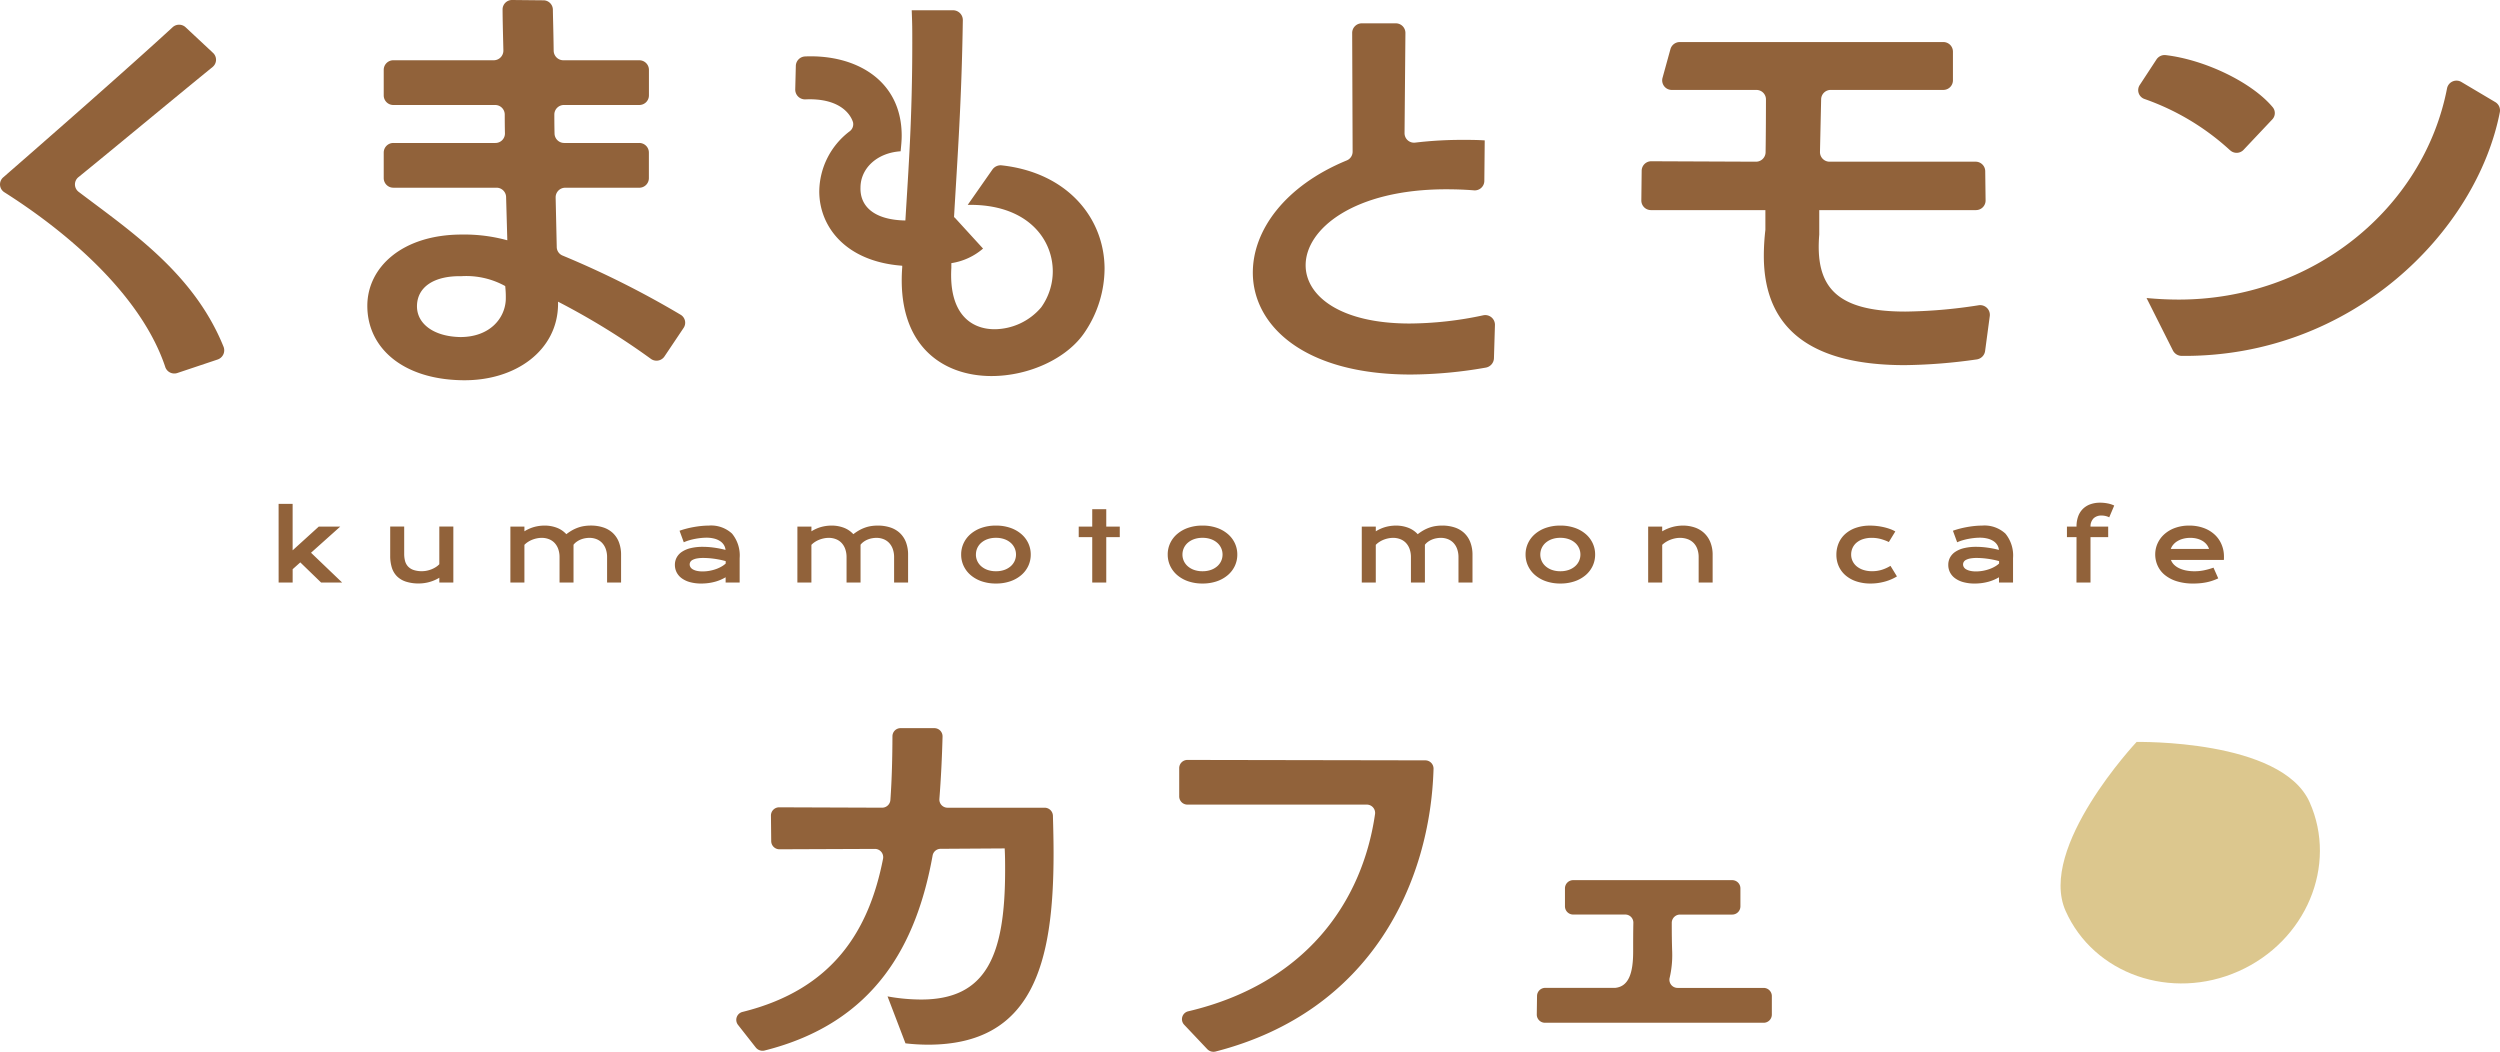 <svg xmlns="http://www.w3.org/2000/svg" xmlns:xlink="http://www.w3.org/1999/xlink" width="309" height="130" viewBox="0 0 309 130"><defs><clipPath id="a"><rect width="128" height="40" fill="#91623a"/></clipPath><clipPath id="b"><rect width="309" height="47" fill="#91623a"/></clipPath></defs><g transform="translate(0 -3171.805)"><g transform="translate(91 3261.805)"><g clip-path="url(#a)"><path d="M18.7,33.155a23.324,23.324,0,0,0,4.159.387c8.044,0,10.373-5.414,10.373-15.97,0-.884,0-1.768-.053-2.707l-7.925.05a1.006,1.006,0,0,0-.984.831C22.3,26.674,17.183,36.406,3.5,39.845a1.064,1.064,0,0,1-1.079-.365L.213,36.669a1.009,1.009,0,0,1,.582-1.6c11.269-2.8,15.642-10.191,17.352-18.936a1.023,1.023,0,0,0-1.012-1.207l-11.793.047a1.018,1.018,0,0,1-1.02-1l-.033-3.163A1.013,1.013,0,0,1,5.307,9.785l12.716.047a1.027,1.027,0,0,0,1.029-.945c.189-2.619.244-5.268.255-7.887a1,1,0,0,1,1.009-1h4.162A1.015,1.015,0,0,1,25.5,1.033c-.064,2.528-.191,5.119-.391,7.715a1.006,1.006,0,0,0,1,1.086H38.123a1.027,1.027,0,0,1,1.018.994c.044,1.586.08,3.133.08,4.644,0,13.7-2.6,23.652-15.528,23.652a24.811,24.811,0,0,1-2.776-.166Z" transform="translate(0 -0.001)" fill="#91623a"/><path d="M20.887,32.487C35.317,29.076,42.38,19.045,43.952,8.1a1.029,1.029,0,0,0-1.026-1.155H20.76a1.013,1.013,0,0,1-1.015-1.011v-3.5a1.014,1.014,0,0,1,1.018-1.011l29.387.052a1.024,1.024,0,0,1,1.031,1.036c-.391,13.843-7.542,29.975-26.952,34.956a1.062,1.062,0,0,1-1.02-.3L20.355,34.15a1,1,0,0,1,.532-1.663" transform="translate(35.005 2.504)" fill="#91623a"/><path d="M35.684,23.4l.031-2.287a1.014,1.014,0,0,1,1.015-1h8.648c1.666-.166,2.218-1.823,2.218-4.478,0-1.235,0-2.4.025-3.555a1,1,0,0,0-1.007-1.03H40.182a1.013,1.013,0,0,1-1.015-1.011V7.813A1.013,1.013,0,0,1,40.182,6.8H59.838a1.013,1.013,0,0,1,1.015,1.011v2.232a1.013,1.013,0,0,1-1.015,1.011H53.386a1.024,1.024,0,0,0-1.018,1.025c0,1.227.011,2.417.055,3.671a12.342,12.342,0,0,1-.305,3.075,1.009,1.009,0,0,0,.965,1.293H63.72a1.014,1.014,0,0,1,1.018,1.011v2.287a1.014,1.014,0,0,1-1.018,1.011H36.7A1.013,1.013,0,0,1,35.684,23.4" transform="translate(63.262 11.987)" fill="#91623a"/></g></g><path d="M16.5,0S33,6.94,33,15.5,25.613,31,16.5,31,0,24.06,0,15.5,16.5,0,16.5,0Z" transform="matrix(0.914, -0.407, 0.407, 0.914, 249, 3270.227)" fill="#dcc78e"/><path d="M-120.065-9.721h1.734v5.742l3.234-2.936h2.654l-3.615,3.234L-112.213,0h-2.6l-2.572-2.49-.943.844V0h-1.734Zm13.794,2.8h1.729v3.375a3.4,3.4,0,0,0,.105.876,1.606,1.606,0,0,0,.36.677,1.671,1.671,0,0,0,.68.437,3.108,3.108,0,0,0,1.058.155,2.952,2.952,0,0,0,.606-.064,3.43,3.43,0,0,0,.589-.179,3.094,3.094,0,0,0,.524-.272,2.259,2.259,0,0,0,.419-.346V-6.92h1.734V0H-100.2V-.592a4.836,4.836,0,0,1-1.283.545,4.968,4.968,0,0,1-1.225.164,5.109,5.109,0,0,1-1.626-.229,2.769,2.769,0,0,1-1.107-.665,2.61,2.61,0,0,1-.63-1.072,4.848,4.848,0,0,1-.2-1.45Zm14.855.006h1.734v.586a4.579,4.579,0,0,1,1.269-.554,4.956,4.956,0,0,1,1.21-.155,4.226,4.226,0,0,1,1.518.264,3.082,3.082,0,0,1,1.184.8,5.826,5.826,0,0,1,.75-.5,4.7,4.7,0,0,1,.738-.328,4.2,4.2,0,0,1,.75-.182,5.424,5.424,0,0,1,.785-.056,4.835,4.835,0,0,1,1.541.231,3.183,3.183,0,0,1,1.181.688A3.051,3.051,0,0,1-78-4.978,4.322,4.322,0,0,1-77.735-3.4V0h-1.729V-3.117a2.993,2.993,0,0,0-.161-1.017,2.141,2.141,0,0,0-.451-.756,1.922,1.922,0,0,0-.691-.469,2.346,2.346,0,0,0-.882-.161,3.026,3.026,0,0,0-.539.05,2.714,2.714,0,0,0-.536.155,2.422,2.422,0,0,0-.489.267,1.878,1.878,0,0,0-.4.378V0H-85.34V-3.117A2.993,2.993,0,0,0-85.5-4.134a2.141,2.141,0,0,0-.451-.756,1.911,1.911,0,0,0-.7-.469,2.408,2.408,0,0,0-.894-.161,3,3,0,0,0-.6.062,3.373,3.373,0,0,0-.58.173,2.989,2.989,0,0,0-.521.27,2.522,2.522,0,0,0-.437.357V0h-1.734ZM-71.083-2.18a1.913,1.913,0,0,1,.217-.908,1.973,1.973,0,0,1,.65-.706,3.334,3.334,0,0,1,1.081-.457,6.29,6.29,0,0,1,1.509-.161,10.231,10.231,0,0,1,1.345.094,12.348,12.348,0,0,1,1.456.287,1.385,1.385,0,0,0-.2-.606,1.555,1.555,0,0,0-.472-.48,2.38,2.38,0,0,0-.727-.313,3.811,3.811,0,0,0-.964-.111q-.293,0-.645.035t-.727.105q-.375.07-.741.176a4.755,4.755,0,0,0-.683.252L-70.509-6.4q.393-.141.841-.258t.917-.2q.469-.085.938-.132t.908-.047a3.809,3.809,0,0,1,2.883.99,4.262,4.262,0,0,1,.943,3.035V0h-1.734V-.65a5.706,5.706,0,0,1-.589.3,5.247,5.247,0,0,1-.694.246A6.232,6.232,0,0,1-66.9.062a6.445,6.445,0,0,1-.911.062,5.168,5.168,0,0,1-1.421-.176,3.091,3.091,0,0,1-1.022-.486,2.065,2.065,0,0,1-.618-.729A2.02,2.02,0,0,1-71.083-2.18Zm1.828-.059a.651.651,0,0,0,.088.325.792.792,0,0,0,.281.275,1.7,1.7,0,0,0,.5.193,3.135,3.135,0,0,0,.729.073,4.688,4.688,0,0,0,.885-.082,5.151,5.151,0,0,0,.8-.217,4.064,4.064,0,0,0,.668-.311,2.786,2.786,0,0,0,.5-.363v-.3q-.4-.111-.788-.187t-.744-.12Q-66.7-3-67.014-3.018t-.548-.018a4.226,4.226,0,0,0-.809.064,1.87,1.87,0,0,0-.521.173.683.683,0,0,0-.281.255A.615.615,0,0,0-69.255-2.238Zm13.314-4.676h1.734v.586a4.579,4.579,0,0,1,1.269-.554,4.956,4.956,0,0,1,1.21-.155,4.226,4.226,0,0,1,1.518.264,3.082,3.082,0,0,1,1.184.8,5.826,5.826,0,0,1,.75-.5,4.7,4.7,0,0,1,.738-.328,4.2,4.2,0,0,1,.75-.182A5.424,5.424,0,0,1-46-7.037a4.835,4.835,0,0,1,1.541.231,3.183,3.183,0,0,1,1.181.688,3.051,3.051,0,0,1,.756,1.14A4.322,4.322,0,0,1-42.26-3.4V0h-1.729V-3.117a2.993,2.993,0,0,0-.161-1.017A2.141,2.141,0,0,0-44.6-4.89a1.922,1.922,0,0,0-.691-.469,2.346,2.346,0,0,0-.882-.161,3.026,3.026,0,0,0-.539.05,2.714,2.714,0,0,0-.536.155,2.422,2.422,0,0,0-.489.267,1.878,1.878,0,0,0-.4.378V0h-1.729V-3.117a2.993,2.993,0,0,0-.161-1.017,2.141,2.141,0,0,0-.451-.756,1.911,1.911,0,0,0-.7-.469,2.408,2.408,0,0,0-.894-.161,3,3,0,0,0-.6.062,3.373,3.373,0,0,0-.58.173,2.989,2.989,0,0,0-.521.27,2.522,2.522,0,0,0-.437.357V0h-1.734ZM-35.7-3.457a3.273,3.273,0,0,1,.3-1.395,3.377,3.377,0,0,1,.861-1.137,4.15,4.15,0,0,1,1.354-.768A5.319,5.319,0,0,1-31.4-7.037a5.319,5.319,0,0,1,1.784.281,4.15,4.15,0,0,1,1.354.768A3.377,3.377,0,0,1-27.4-4.852a3.273,3.273,0,0,1,.3,1.395,3.273,3.273,0,0,1-.3,1.395,3.377,3.377,0,0,1-.861,1.137,4.15,4.15,0,0,1-1.354.768A5.319,5.319,0,0,1-31.4.123a5.319,5.319,0,0,1-1.784-.281,4.15,4.15,0,0,1-1.354-.768,3.377,3.377,0,0,1-.861-1.137A3.273,3.273,0,0,1-35.7-3.457Zm1.822,0a1.9,1.9,0,0,0,.167.788,1.931,1.931,0,0,0,.486.656,2.378,2.378,0,0,0,.779.451,3.052,3.052,0,0,0,1.046.167,3.052,3.052,0,0,0,1.046-.167,2.378,2.378,0,0,0,.779-.451,1.931,1.931,0,0,0,.486-.656,1.9,1.9,0,0,0,.167-.788,1.923,1.923,0,0,0-.167-.791,1.923,1.923,0,0,0-.486-.659,2.378,2.378,0,0,0-.779-.451A3.052,3.052,0,0,0-31.4-5.525a3.052,3.052,0,0,0-1.046.167,2.378,2.378,0,0,0-.779.451,1.923,1.923,0,0,0-.486.659A1.923,1.923,0,0,0-33.874-3.457ZM-19.5-5.613h-1.67v-1.3h1.67v-2.15h1.734v2.15h1.67v1.3h-1.67V0H-19.5Zm9.329,2.156a3.273,3.273,0,0,1,.3-1.395,3.377,3.377,0,0,1,.861-1.137,4.15,4.15,0,0,1,1.354-.768,5.319,5.319,0,0,1,1.784-.281,5.319,5.319,0,0,1,1.784.281,4.15,4.15,0,0,1,1.354.768A3.377,3.377,0,0,1-1.87-4.852a3.273,3.273,0,0,1,.3,1.395,3.273,3.273,0,0,1-.3,1.395A3.377,3.377,0,0,1-2.732-.926a4.15,4.15,0,0,1-1.354.768A5.319,5.319,0,0,1-5.869.123,5.319,5.319,0,0,1-7.654-.158,4.15,4.15,0,0,1-9.007-.926a3.377,3.377,0,0,1-.861-1.137A3.273,3.273,0,0,1-10.17-3.457Zm1.822,0a1.9,1.9,0,0,0,.167.788,1.931,1.931,0,0,0,.486.656,2.378,2.378,0,0,0,.779.451,3.052,3.052,0,0,0,1.046.167,3.052,3.052,0,0,0,1.046-.167,2.378,2.378,0,0,0,.779-.451,1.931,1.931,0,0,0,.486-.656,1.9,1.9,0,0,0,.167-.788,1.923,1.923,0,0,0-.167-.791,1.923,1.923,0,0,0-.486-.659,2.378,2.378,0,0,0-.779-.451,3.052,3.052,0,0,0-1.046-.167,3.052,3.052,0,0,0-1.046.167,2.378,2.378,0,0,0-.779.451,1.923,1.923,0,0,0-.486.659A1.923,1.923,0,0,0-8.348-3.457ZM13.815-6.914h1.734v.586a4.579,4.579,0,0,1,1.269-.554,4.956,4.956,0,0,1,1.21-.155,4.226,4.226,0,0,1,1.518.264,3.082,3.082,0,0,1,1.184.8,5.826,5.826,0,0,1,.75-.5,4.7,4.7,0,0,1,.738-.328,4.2,4.2,0,0,1,.75-.182,5.424,5.424,0,0,1,.785-.056,4.835,4.835,0,0,1,1.541.231,3.183,3.183,0,0,1,1.181.688,3.051,3.051,0,0,1,.756,1.14A4.322,4.322,0,0,1,27.5-3.4V0H25.768V-3.117a2.993,2.993,0,0,0-.161-1.017,2.141,2.141,0,0,0-.451-.756,1.922,1.922,0,0,0-.691-.469,2.346,2.346,0,0,0-.882-.161,3.026,3.026,0,0,0-.539.05,2.714,2.714,0,0,0-.536.155,2.422,2.422,0,0,0-.489.267,1.878,1.878,0,0,0-.4.378V0H19.891V-3.117a2.993,2.993,0,0,0-.161-1.017,2.141,2.141,0,0,0-.451-.756,1.911,1.911,0,0,0-.7-.469,2.408,2.408,0,0,0-.894-.161,3,3,0,0,0-.6.062,3.373,3.373,0,0,0-.58.173,2.989,2.989,0,0,0-.521.27,2.522,2.522,0,0,0-.437.357V0H13.815ZM34.06-3.457a3.273,3.273,0,0,1,.3-1.395,3.377,3.377,0,0,1,.861-1.137,4.15,4.15,0,0,1,1.354-.768,5.319,5.319,0,0,1,1.784-.281,5.319,5.319,0,0,1,1.784.281,4.15,4.15,0,0,1,1.354.768,3.377,3.377,0,0,1,.861,1.137,3.273,3.273,0,0,1,.3,1.395,3.273,3.273,0,0,1-.3,1.395A3.377,3.377,0,0,1,41.5-.926a4.15,4.15,0,0,1-1.354.768,5.319,5.319,0,0,1-1.784.281,5.319,5.319,0,0,1-1.784-.281,4.15,4.15,0,0,1-1.354-.768,3.377,3.377,0,0,1-.861-1.137A3.273,3.273,0,0,1,34.06-3.457Zm1.822,0a1.9,1.9,0,0,0,.167.788,1.931,1.931,0,0,0,.486.656,2.378,2.378,0,0,0,.779.451,3.052,3.052,0,0,0,1.046.167,3.052,3.052,0,0,0,1.046-.167,2.378,2.378,0,0,0,.779-.451,1.931,1.931,0,0,0,.486-.656,1.9,1.9,0,0,0,.167-.788,1.923,1.923,0,0,0-.167-.791,1.923,1.923,0,0,0-.486-.659,2.378,2.378,0,0,0-.779-.451,3.052,3.052,0,0,0-1.046-.167,3.052,3.052,0,0,0-1.046.167,2.378,2.378,0,0,0-.779.451,1.923,1.923,0,0,0-.486.659A1.923,1.923,0,0,0,35.882-3.457ZM49.213-6.914h1.734v.586a5.328,5.328,0,0,1,1.321-.551A5.052,5.052,0,0,1,53.5-7.037a4.482,4.482,0,0,1,1.465.231,3.234,3.234,0,0,1,1.166.688,3.154,3.154,0,0,1,.771,1.14A4.159,4.159,0,0,1,57.182-3.4V0H55.454V-3.117a2.993,2.993,0,0,0-.161-1.017,2.054,2.054,0,0,0-.463-.756,1.984,1.984,0,0,0-.732-.469,2.734,2.734,0,0,0-.964-.161,2.968,2.968,0,0,0-.577.059,3.572,3.572,0,0,0-.58.167,3.314,3.314,0,0,0-.548.27,2.887,2.887,0,0,0-.48.366V0H49.213ZM72.478-3.439a3.615,3.615,0,0,1,.278-1.421A3.194,3.194,0,0,1,73.57-6a3.86,3.86,0,0,1,1.313-.759,5.286,5.286,0,0,1,1.772-.275,7.322,7.322,0,0,1,.873.053,7.566,7.566,0,0,1,.847.149,6.644,6.644,0,0,1,.765.229,3.694,3.694,0,0,1,.621.29l-.8,1.307A5.856,5.856,0,0,0,77.883-5.4a4.343,4.343,0,0,0-1.028-.123,3.441,3.441,0,0,0-1.072.155,2.392,2.392,0,0,0-.806.434,1.862,1.862,0,0,0-.5.656,1.956,1.956,0,0,0-.173.823,1.851,1.851,0,0,0,.185.823,1.9,1.9,0,0,0,.521.65,2.519,2.519,0,0,0,.814.428,3.427,3.427,0,0,0,1.063.155A3.99,3.99,0,0,0,78.1-1.576a4.74,4.74,0,0,0,1.063-.486l.8,1.307a6.042,6.042,0,0,1-.674.349,5.851,5.851,0,0,1-.776.278,6.87,6.87,0,0,1-.867.185,6.4,6.4,0,0,1-.94.067,5.45,5.45,0,0,1-1.775-.27A3.924,3.924,0,0,1,73.6-.894a3.239,3.239,0,0,1-.835-1.128A3.442,3.442,0,0,1,72.478-3.439ZM86.307-2.18a1.913,1.913,0,0,1,.217-.908,1.973,1.973,0,0,1,.65-.706,3.334,3.334,0,0,1,1.081-.457,6.29,6.29,0,0,1,1.509-.161,10.231,10.231,0,0,1,1.345.094,12.348,12.348,0,0,1,1.456.287,1.385,1.385,0,0,0-.2-.606,1.555,1.555,0,0,0-.472-.48,2.38,2.38,0,0,0-.727-.313,3.811,3.811,0,0,0-.964-.111q-.293,0-.645.035t-.727.105q-.375.07-.741.176a4.755,4.755,0,0,0-.683.252L86.881-6.4q.393-.141.841-.258t.917-.2q.469-.085.938-.132t.908-.047a3.809,3.809,0,0,1,2.883.99,4.262,4.262,0,0,1,.943,3.035V0H92.576V-.65a5.706,5.706,0,0,1-.589.3,5.247,5.247,0,0,1-.694.246,6.232,6.232,0,0,1-.806.167,6.445,6.445,0,0,1-.911.062,5.168,5.168,0,0,1-1.421-.176,3.091,3.091,0,0,1-1.022-.486,2.065,2.065,0,0,1-.618-.729A2.02,2.02,0,0,1,86.307-2.18Zm1.828-.059a.651.651,0,0,0,.088.325.792.792,0,0,0,.281.275,1.7,1.7,0,0,0,.5.193,3.135,3.135,0,0,0,.729.073,4.688,4.688,0,0,0,.885-.082,5.151,5.151,0,0,0,.8-.217,4.064,4.064,0,0,0,.668-.311,2.786,2.786,0,0,0,.5-.363v-.3q-.4-.111-.788-.187t-.744-.12Q90.69-3,90.376-3.018t-.548-.018a4.226,4.226,0,0,0-.809.064A1.87,1.87,0,0,0,88.5-2.8a.683.683,0,0,0-.281.255A.615.615,0,0,0,88.135-2.238Zm14.023-3.375h-1.184v-1.3h1.184a3.647,3.647,0,0,1,.2-1.251,2.493,2.493,0,0,1,.577-.926,2.5,2.5,0,0,1,.92-.577,3.523,3.523,0,0,1,1.222-.2,4.768,4.768,0,0,1,.932.091,3.359,3.359,0,0,1,.809.261L106.2-8.057a1.709,1.709,0,0,0-.4-.152,2.1,2.1,0,0,0-.56-.07,1.368,1.368,0,0,0-.964.337,1.4,1.4,0,0,0-.39,1.028h2.186v1.3h-2.186V0h-1.734Zm9.728,2.133a3.256,3.256,0,0,1,.287-1.345A3.41,3.41,0,0,1,113-5.959a4.029,4.029,0,0,1,1.321-.785,5.046,5.046,0,0,1,1.778-.293,5.08,5.08,0,0,1,1.784.3,4,4,0,0,1,1.348.812,3.516,3.516,0,0,1,.85,1.213,3.785,3.785,0,0,1,.3,1.494q0,.1,0,.214t-.015.208h-6.539a1.584,1.584,0,0,0,.36.568,2.266,2.266,0,0,0,.624.445,3.558,3.558,0,0,0,.867.29,5.355,5.355,0,0,0,1.09.1,5.7,5.7,0,0,0,1.189-.126,8.728,8.728,0,0,0,1.131-.319l.586,1.324a7.147,7.147,0,0,1-.688.278,6,6,0,0,1-.727.2,7.458,7.458,0,0,1-.791.12q-.413.041-.87.041a6.721,6.721,0,0,1-2.045-.281,4.4,4.4,0,0,1-1.471-.768,3.169,3.169,0,0,1-.891-1.143A3.367,3.367,0,0,1,111.885-3.48Zm6.65-.674a1.729,1.729,0,0,0-.29-.536,1.915,1.915,0,0,0-.489-.434,2.5,2.5,0,0,0-.68-.29,3.223,3.223,0,0,0-.85-.105,3.373,3.373,0,0,0-.9.111,2.728,2.728,0,0,0-.709.3,2.013,2.013,0,0,0-.507.434,1.666,1.666,0,0,0-.3.521Z" transform="translate(154.5 3243.805)" fill="#91623a"/><g transform="translate(0 3171.805)"><g clip-path="url(#b)"><path d="M20.421,43.237C17.646,34.955,9.388,27.279.555,21.669A1.148,1.148,0,0,1,.4,19.817c5.236-4.559,15.332-13.4,20.94-18.559a1.182,1.182,0,0,1,1.619.026l3.365,3.144a1.153,1.153,0,0,1-.049,1.749C21.188,10.321,13.752,16.5,9.7,19.788a1.151,1.151,0,0,0,.029,1.826c6.408,4.861,14.235,10.053,17.907,19.154a1.2,1.2,0,0,1-.744,1.566L21.919,44a1.181,1.181,0,0,1-1.5-.759" transform="translate(0 2.104)" fill="#91623a"/><path d="M50.641,44.049a1.184,1.184,0,0,1-1.675.312,89.042,89.042,0,0,0-11.483-7.073v.257c0,5.722-5.223,9.583-11.885,9.451-7.377-.129-11.689-4.051-11.689-9.194,0-4.758,4.312-8.812,11.689-8.812a20.057,20.057,0,0,1,5.614.71l-.15-5.365A1.184,1.184,0,0,0,29.871,23.2H17.131a1.186,1.186,0,0,1-1.195-1.177V18.851a1.187,1.187,0,0,1,1.195-1.18h12.6a1.175,1.175,0,0,0,1.188-1.2c-.02-.775-.023-1.556-.026-2.331A1.18,1.18,0,0,0,29.7,12.978H17.131A1.186,1.186,0,0,1,15.936,11.8V8.625a1.186,1.186,0,0,1,1.195-1.177h12.4a1.192,1.192,0,0,0,1.195-1.215c-.069-2.922-.091-3.694-.1-5.073A1.17,1.17,0,0,1,31.836,0l3.822.039A1.171,1.171,0,0,1,36.843,1.18c.02,1.363.059,2.138.1,5.1a1.2,1.2,0,0,0,1.195,1.17h9.378a1.187,1.187,0,0,1,1.2,1.177V11.8a1.187,1.187,0,0,1-1.2,1.177H38.224a1.183,1.183,0,0,0-1.2,1.177c0,.788.007,1.588.026,2.376a1.191,1.191,0,0,0,1.2,1.141h9.26a1.188,1.188,0,0,1,1.2,1.18v3.176a1.187,1.187,0,0,1-1.2,1.177h-9.13a1.184,1.184,0,0,0-1.195,1.212l.137,6.137a1.152,1.152,0,0,0,.728,1.038,114.327,114.327,0,0,1,14.594,7.317,1.148,1.148,0,0,1,.343,1.643ZM25.533,34.138c-3.395-.064-5.487,1.35-5.487,3.729,0,2.122,2.024,3.729,5.357,3.793,3.594,0,5.487-2.25,5.618-4.565a12.164,12.164,0,0,0-.069-1.736,9.916,9.916,0,0,0-5.419-1.222" transform="translate(31.492 0)" fill="#91623a"/><path d="M49.407,32.229c-.326,5.658,2.415,7.587,5.357,7.587a7.637,7.637,0,0,0,5.745-2.7,7.659,7.659,0,0,0,1.436-4.44c0-4.115-3.264-8.358-10.514-8.23l3.052-4.366a1.245,1.245,0,0,1,1.142-.521c8.222.91,12.72,6.61,12.72,12.795a14.137,14.137,0,0,1-2.415,7.78c-2.158,3.282-6.923,5.468-11.558,5.468-6.006,0-11.754-3.732-11.036-13.441v-.193c-6.985-.514-10.253-4.822-10.253-9.194a9.421,9.421,0,0,1,3.728-7.4,1.092,1.092,0,0,0,.444-1.138c-.366-1.173-1.851-3.015-5.908-2.829a1.209,1.209,0,0,1-1.234-1.247l.072-2.893A1.2,1.2,0,0,1,31.31,6.1c6.2-.27,11.96,2.871,11.96,9.792,0,.643-.065,1.222-.131,1.929-2.938.193-4.962,2.122-4.962,4.5-.065,2.318,1.7,3.99,5.549,4.054.392-6.5.852-12.669.852-21.931,0-1.929,0-2.186-.069-4.051h5.118a1.209,1.209,0,0,1,1.2,1.222c-.153,10.056-.653,16.829-1.09,24.374H49.8l3.525,3.858a7.785,7.785,0,0,1-3.917,1.8Z" transform="translate(68.179 0.877)" fill="#91623a"/><path d="M77.241,42.312a1.216,1.216,0,0,1-1.012,1.141,54.626,54.626,0,0,1-9.267.855c-13.187,0-19.523-6.047-19.523-12.605,0-5.237,3.982-10.712,11.594-13.852a1.165,1.165,0,0,0,.741-1.074l-.055-14.7A1.188,1.188,0,0,1,60.914.9H65.1A1.187,1.187,0,0,1,66.3,2.085l-.108,12.39a1.173,1.173,0,0,0,1.329,1.167,48.968,48.968,0,0,1,5.774-.338c.914,0,1.831,0,2.807.064L76.053,20.4a1.183,1.183,0,0,1-1.309,1.141c-1.172-.093-2.308-.129-3.408-.129-11.359,0-17.369,4.886-17.369,9.39,0,3.729,4.178,7.2,12.864,7.2A44.133,44.133,0,0,0,75.9,36.991a1.2,1.2,0,0,1,1.466,1.17Z" transform="translate(107.41 1.984)" fill="#91623a"/><path d="M104.637,39.824a1.217,1.217,0,0,1-1.041,1.022,67.232,67.232,0,0,1-8.875.707c-11.1,0-17.431-4.115-17.431-13.505a28.184,28.184,0,0,1,.193-3.215V22.39H63.345A1.187,1.187,0,0,1,62.15,21.2l.042-3.684a1.185,1.185,0,0,1,1.2-1.164l12.916.055a1.185,1.185,0,0,0,1.2-1.157c.036-2.122.042-4.739.046-6.552a1.174,1.174,0,0,0-1.2-1.161H65.923a1.181,1.181,0,0,1-1.156-1.485l.983-3.565a1.2,1.2,0,0,1,1.156-.868H99.469a1.186,1.186,0,0,1,1.195,1.177V6.358a1.186,1.186,0,0,1-1.195,1.177h-13.9a1.184,1.184,0,0,0-1.195,1.151l-.144,6.52a1.185,1.185,0,0,0,1.195,1.2h18.035a1.187,1.187,0,0,1,1.195,1.167L104.7,21.2A1.187,1.187,0,0,1,103.5,22.39H84.141v3.022c-.519,6.365,1.962,9.519,10.644,9.519a62.017,62.017,0,0,0,9.045-.778,1.2,1.2,0,0,1,1.391,1.305Z" transform="translate(140.719 3.579)" fill="#91623a"/><path d="M92.29,13.862A30.552,30.552,0,0,0,81.743,7.548a1.154,1.154,0,0,1-.584-1.736l2.056-3.138a1.209,1.209,0,0,1,1.142-.55C89.241,2.7,95.074,5.516,97.617,8.6a1.137,1.137,0,0,1-.1,1.492l-3.522,3.732a1.182,1.182,0,0,1-1.7.035m-10.3,18.289c1.371.129,2.677.193,3.986.193,16.422,0,30.239-11.168,33.151-26.085a1.188,1.188,0,0,1,1.776-.81l4.178,2.479a1.19,1.19,0,0,1,.578,1.241C122.79,23.934,107.37,39.487,86.336,39.3a1.228,1.228,0,0,1-1.084-.672Z" transform="translate(183.318 4.687)" fill="#91623a"/></g></g></g></svg>